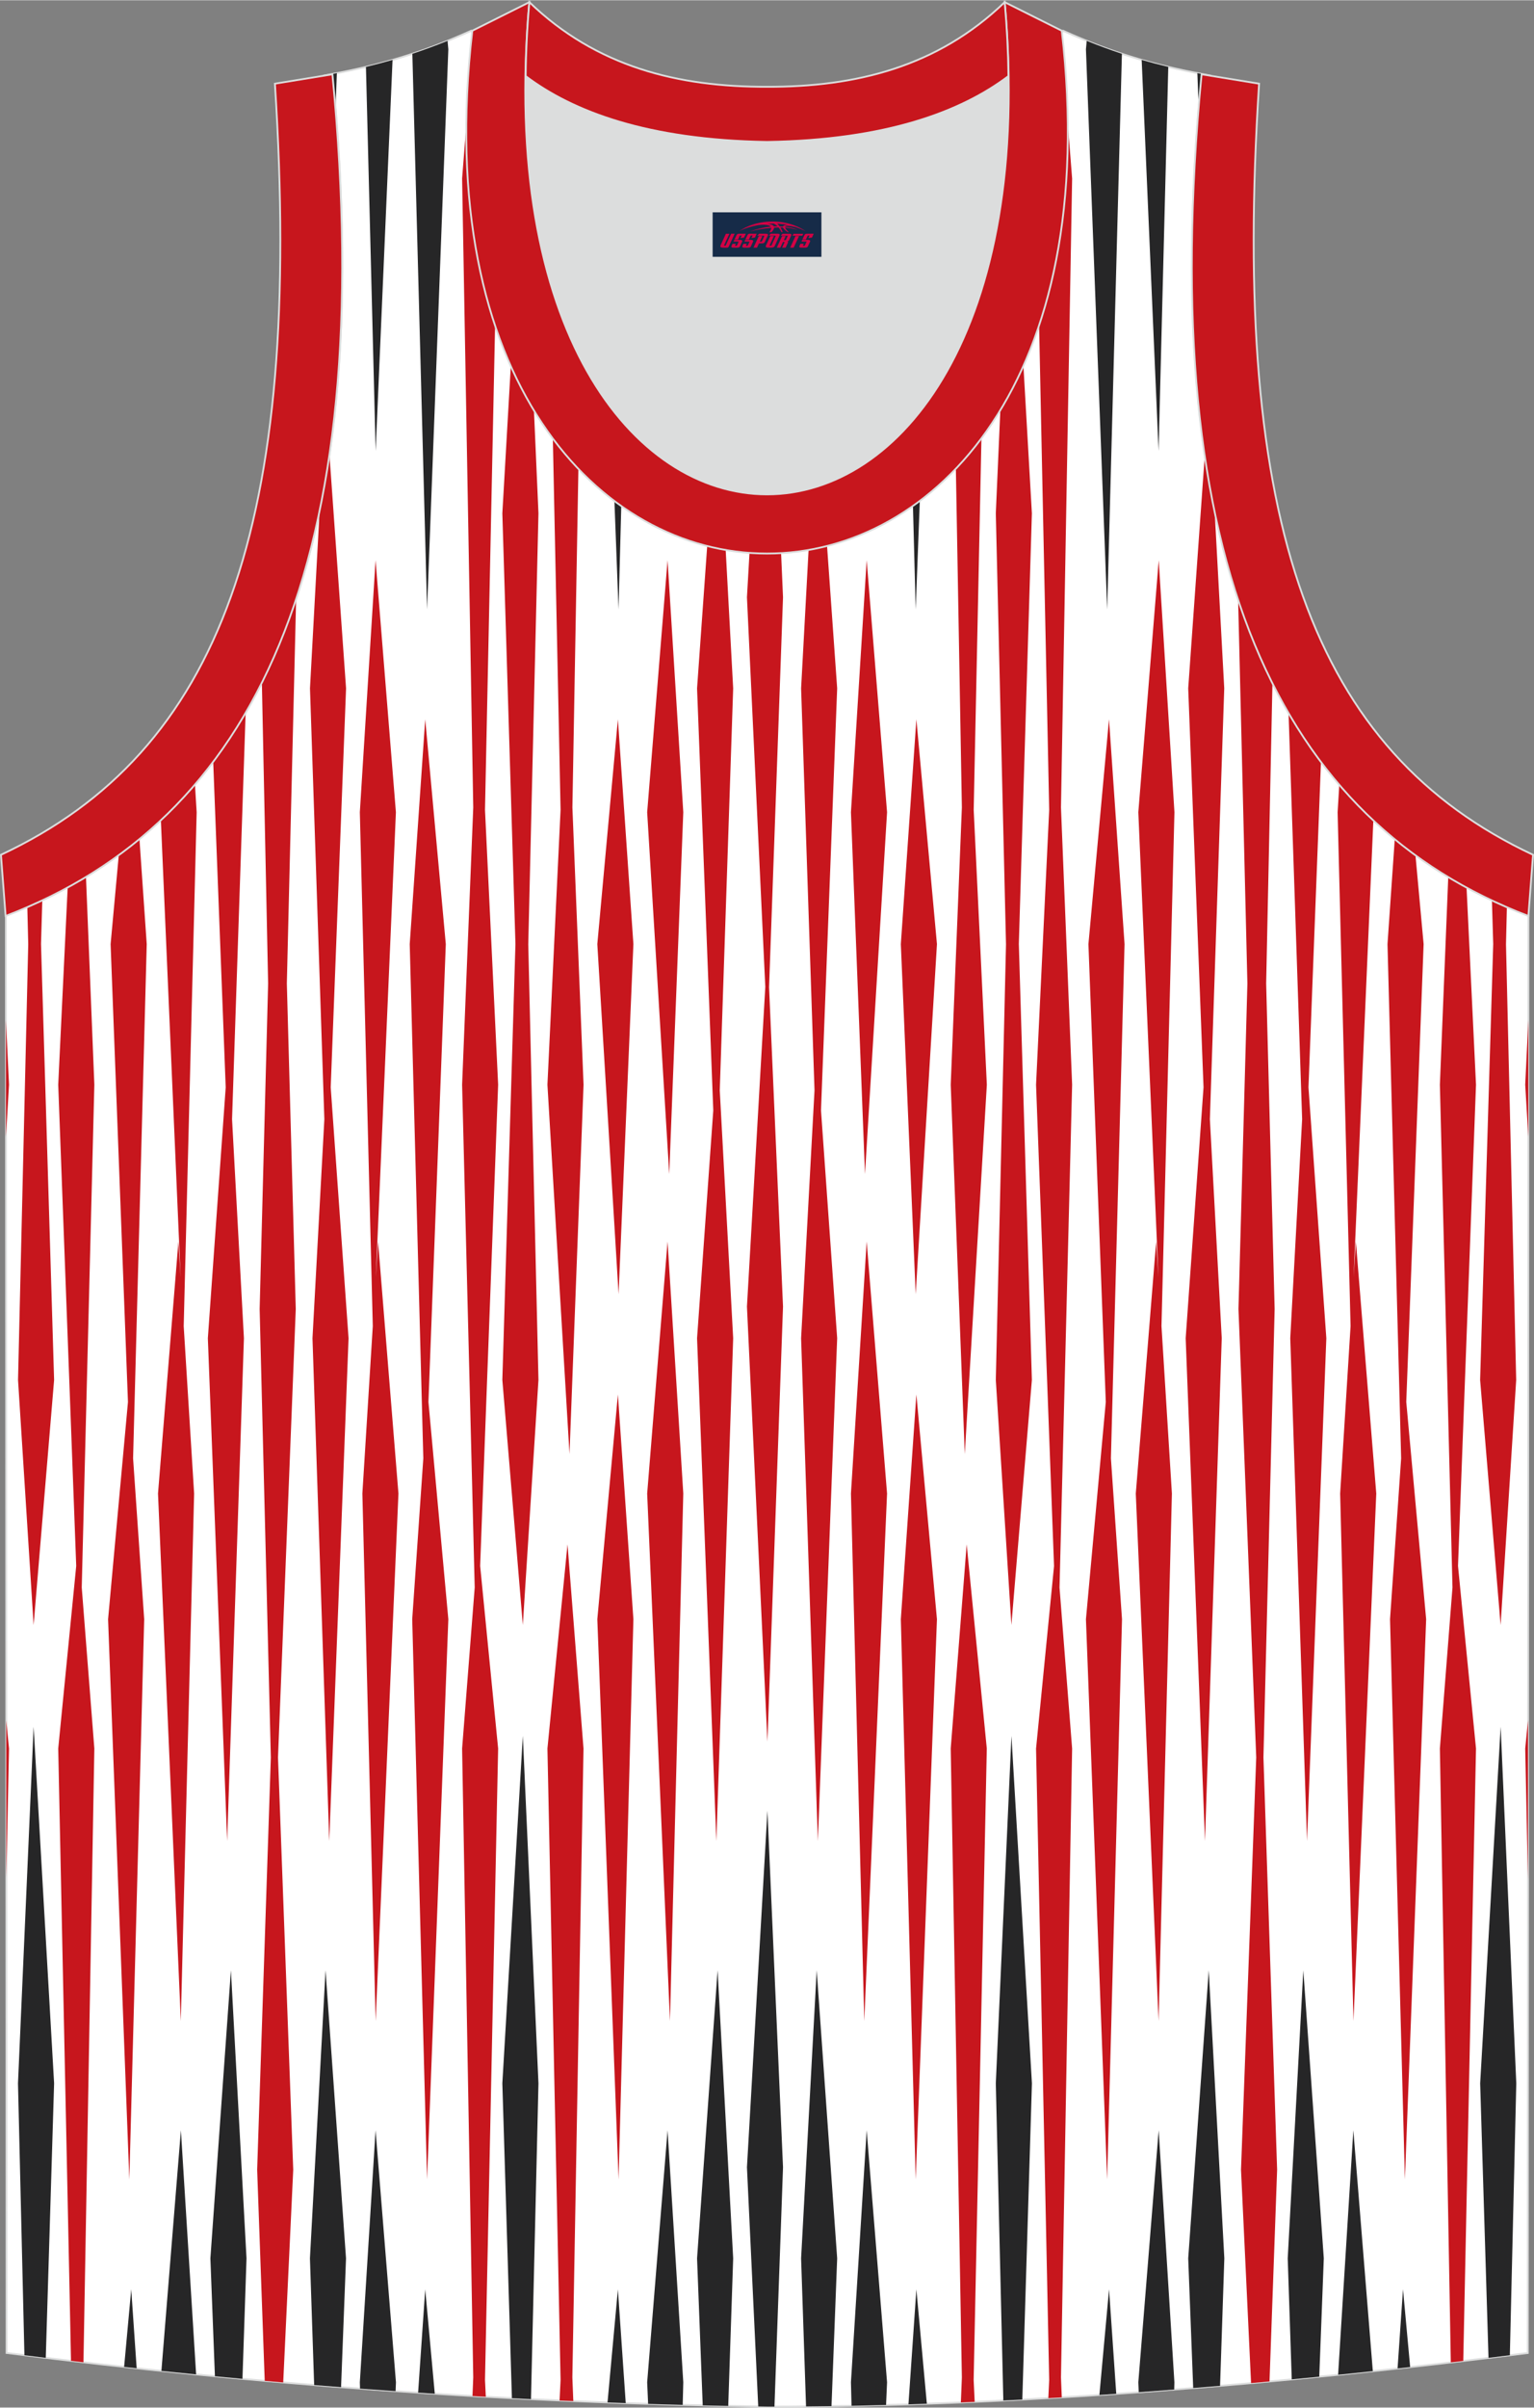 <?xml version="1.0" encoding="utf-8"?>
<!-- Generator: Adobe Illustrator 24.0.1, SVG Export Plug-In . SVG Version: 6.00 Build 0)  -->
<svg xmlns="http://www.w3.org/2000/svg" xmlns:xlink="http://www.w3.org/1999/xlink" version="1.1" id="_x37C_" x="0px" y="0px" width="338.74px" height="531.5px" viewBox="0 0 338.53 531.07" enable-background="new 0 0 338.53 531.07" xml:space="preserve">
<rect x="0" y="0" width="338.53" height="531.07" fill="#808080" stroke="none"/>
<path fill-rule="evenodd" clip-rule="evenodd" fill="#FFFFFF" stroke="#DCDDDD" stroke-width="0.4" stroke-miterlimit="22.926" d="  M169.26,530.87C111.97,530.04,56.11,526,1.45,519.03L1.3,201.91c54.46-20.75,82.54-77.15,72.09-185.64h-0.02  c10.54-1.98,19.57-4.58,30.6-9.53c8.71,14.69,36.33,24.11,65.33,24.53c28.99-0.42,56.61-9.84,65.32-24.53  c11.04,4.95,20.06,7.55,30.61,9.53h-0.02c-10.45,108.48,17.63,164.88,72.09,185.64l-0.14,317.13  C282.91,525.95,223.88,530.87,169.26,530.87L169.26,530.87z"/>
<g>
	<polygon fill-rule="evenodd" clip-rule="evenodd" fill="#262627" points="169.05,31.26 169.36,37.8 169.6,31.26 169.29,31.26  "/>
	<path fill-rule="evenodd" clip-rule="evenodd" fill="#262627" d="M156.97,30.54l1.12,29.2l0.97-29.01   C158.36,30.68,157.67,30.61,156.97,30.54z"/>
	<path fill-rule="evenodd" clip-rule="evenodd" fill="#262627" d="M144.8,28.71l3.06,70.73l1.76-69.87   C147.99,29.31,146.38,29.02,144.8,28.71z"/>
	<path fill-rule="evenodd" clip-rule="evenodd" fill="#262627" d="M132.37,25.5l4.13,108.9l2.84-106.91   C136.95,26.89,134.62,26.23,132.37,25.5z"/>
	<path fill-rule="evenodd" clip-rule="evenodd" fill="#262627" d="M74.05,23.73l0.29-7.65l-0.97,0.19h0.02   C73.63,18.79,73.84,21.27,74.05,23.73z"/>
	<path fill-rule="evenodd" clip-rule="evenodd" fill="#262627" d="M80.76,14.71l2.14,84.73l3.73-86.27   C84.68,13.73,82.74,14.24,80.76,14.71z"/>
	<path fill-rule="evenodd" clip-rule="evenodd" fill="#262627" d="M91,11.82l3.25,122.58l4.69-123.58l-0.17-1.86   C96.11,10.04,93.54,10.98,91,11.82z"/>
	<path fill-rule="evenodd" clip-rule="evenodd" fill="#262627" d="M46.43,498.16l1,26.01c2.02,0.19,4.05,0.38,6.08,0.57l0.89-26.58   l-3.44-63.56L46.43,498.16z"/>
	<path fill-rule="evenodd" clip-rule="evenodd" fill="#262627" d="M43.28,523.76l-3.36-53.86l-4.3,53.09   C38.18,523.25,40.73,523.51,43.28,523.76z"/>
	<polygon fill-rule="evenodd" clip-rule="evenodd" fill="#262627" points="30.16,522.41 28.96,504.99 27.39,522.11  "/>
	<path fill-rule="evenodd" clip-rule="evenodd" fill="#262627" d="M3.97,459.55l1.42,59.98c1.57,0.2,3.14,0.39,4.71,0.58l1.84-60.56   l-4.52-78.67L3.97,459.55z"/>
	<path fill-rule="evenodd" clip-rule="evenodd" fill="#262627" d="M68.4,498.16l0.93,27.95c1.98,0.16,3.96,0.32,5.94,0.47   l1.09-28.42l-4.52-63.56L68.4,498.16z"/>
	<path fill-rule="evenodd" clip-rule="evenodd" fill="#262627" d="M79.41,525.5l0.04,1.4c2.61,0.19,5.23,0.38,7.85,0.56l0.08-1.96   l-4.5-55.6L79.41,525.5z"/>
	<path fill-rule="evenodd" clip-rule="evenodd" fill="#262627" d="M95.95,528.03l-2.11-23.04l-1.57,22.8   C93.49,527.87,94.72,527.95,95.95,528.03z"/>
	<polygon fill-rule="evenodd" clip-rule="evenodd" fill="#262627" points="164.84,478.07 167.33,530.84 169.26,530.87    169.26,530.87 170.91,530.87 172.8,478.07 169.36,399.4  "/>
	<path fill-rule="evenodd" clip-rule="evenodd" fill="#262627" d="M153.83,498.16l1.25,32.44c1.88,0.04,3.75,0.09,5.63,0.12   l1.09-32.56l-3.44-63.56L153.83,498.16z"/>
	<path fill-rule="evenodd" clip-rule="evenodd" fill="#262627" d="M142.82,525.5l0.21,4.77c2.54,0.08,5.09,0.16,7.63,0.22l0.13-4.99   l-3.47-55.6L142.82,525.5z"/>
	<path fill-rule="evenodd" clip-rule="evenodd" fill="#262627" d="M138.09,530.1l-1.73-25.11l-2.29,24.96   C135.41,530,136.75,530.05,138.09,530.1z"/>
	<path fill-rule="evenodd" clip-rule="evenodd" fill="#262627" d="M110.86,459.55l2.11,69.46c1.4,0.07,2.8,0.14,4.21,0.21   l1.65-69.67l-3.45-76.66L110.86,459.55z"/>
	<path fill-rule="evenodd" clip-rule="evenodd" fill="#262627" d="M179.52,30.74l0.97,29.01l1.12-29.2   C180.92,30.61,180.22,30.68,179.52,30.74z"/>
	<path fill-rule="evenodd" clip-rule="evenodd" fill="#262627" d="M188.97,29.57l1.76,69.87l3.06-70.73   C192.2,29.02,190.59,29.31,188.97,29.57z"/>
	<path fill-rule="evenodd" clip-rule="evenodd" fill="#262627" d="M199.24,27.49l2.84,106.91l4.13-108.9   C203.96,26.23,201.64,26.89,199.24,27.49z"/>
	<path fill-rule="evenodd" clip-rule="evenodd" fill="#262627" d="M264.24,16.08l0.29,7.65c0.2-2.46,0.42-4.95,0.66-7.47h0.02   L264.24,16.08z"/>
	<path fill-rule="evenodd" clip-rule="evenodd" fill="#262627" d="M251.95,13.17l3.73,86.27l2.14-84.73   C255.85,14.24,253.9,13.73,251.95,13.17z"/>
	<path fill-rule="evenodd" clip-rule="evenodd" fill="#262627" d="M239.82,8.96l-0.17,1.86l4.69,123.58l3.25-122.58   C245.05,10.98,242.48,10.04,239.82,8.96z"/>
	<path fill-rule="evenodd" clip-rule="evenodd" fill="#262627" d="M284.18,498.16l0.89,26.69c2.03-0.19,4.05-0.39,6.07-0.59l1-26.1   l-4.52-63.56L284.18,498.16z"/>
	<path fill-rule="evenodd" clip-rule="evenodd" fill="#262627" d="M302.96,523.04l-4.3-53.14l-3.36,53.94   C297.86,523.58,300.41,523.31,302.96,523.04z"/>
	<polygon fill-rule="evenodd" clip-rule="evenodd" fill="#262627" points="311.2,522.14 309.62,504.99 308.42,522.45  "/>
	<path fill-rule="evenodd" clip-rule="evenodd" fill="#262627" d="M326.65,459.55l1.84,60.56c1.57-0.19,3.14-0.39,4.71-0.58   l1.42-59.98l-3.45-78.67L326.65,459.55z"/>
	<path fill-rule="evenodd" clip-rule="evenodd" fill="#262627" d="M262.22,498.16l1.1,28.61c1.98-0.16,3.95-0.32,5.93-0.49   l0.94-28.12l-3.44-63.56L262.22,498.16z"/>
	<path fill-rule="evenodd" clip-rule="evenodd" fill="#262627" d="M251.21,525.5l0.09,2.19c2.61-0.19,5.22-0.39,7.83-0.59l0.04-1.61   l-3.47-55.6L251.21,525.5z"/>
	<path fill-rule="evenodd" clip-rule="evenodd" fill="#262627" d="M246.34,528.04l-1.59-23.05l-2.13,23.31   C243.85,528.21,245.09,528.13,246.34,528.04z"/>
	<path fill-rule="evenodd" clip-rule="evenodd" fill="#262627" d="M176.79,498.16l1.09,32.67c1.87-0.02,3.74-0.04,5.62-0.07   l1.25-32.6l-4.52-63.56L176.79,498.16z"/>
	<path fill-rule="evenodd" clip-rule="evenodd" fill="#262627" d="M187.79,525.5l0.13,5.19c2.53-0.05,5.07-0.11,7.62-0.18l0.22-5.01   l-4.5-55.6L187.79,525.5z"/>
	<path fill-rule="evenodd" clip-rule="evenodd" fill="#262627" d="M204.54,530.23l-2.31-25.24l-1.75,25.38   C201.83,530.33,203.18,530.28,204.54,530.23z"/>
	<path fill-rule="evenodd" clip-rule="evenodd" fill="#262627" d="M219.76,459.55l1.66,69.97c1.4-0.07,2.79-0.14,4.19-0.21   l2.12-69.75l-4.52-76.66L219.76,459.55z"/>
	<path fill-rule="evenodd" clip-rule="evenodd" fill="#C7161D" d="M47.05,167.94l2.76,71.89l-3.94,55.35l4.26,110.92l3.7-110.92   l-2.62-48.32l3-89.74C52,160.94,49.6,164.55,47.05,167.94z"/>
	<path fill-rule="evenodd" clip-rule="evenodd" fill="#C7161D" d="M35.5,180.83l4.36,100.95l-0.49-7.94l-4.5,55.6L39.9,445.8   l2.94-116.35l-2.3-36.94l2.86-113.36l-0.38-6.17C40.63,175.76,38.12,178.38,35.5,180.83z"/>
	<path fill-rule="evenodd" clip-rule="evenodd" fill="#C7161D" d="M26.22,188.51l-1.81,19.73l3.83,101l-4.39,47.94l4.69,123.58   l3.28-123.58l-2.45-35.5l3.01-113.44l-1.61-23.25C29.3,186.2,27.78,187.38,26.22,188.51z"/>
	<path fill-rule="evenodd" clip-rule="evenodd" fill="#C7161D" d="M6.03,199.98l0.2,8.29l-2.25,96.11l3.44,54.06l4.52-54.06   l-2.89-96.19l0.29-9.7C8.25,199,7.15,199.5,6.03,199.98z"/>
	<path fill-rule="evenodd" clip-rule="evenodd" fill="#C7161D" d="M14.94,195.64l-2.09,43.6l3.97,106.17l-3.97,40.28l2.82,135.08   l2.75,0.32l2.4-135.4l-2.78-35.53l2.78-110.92l-1.85-45.91C17.65,194.13,16.31,194.9,14.94,195.64z"/>
	<path fill-rule="evenodd" clip-rule="evenodd" fill="#C7161D" d="M76.37,151.81l-3.66-51.47c-0.63,4.25-1.36,8.37-2.18,12.35   l-2.12,39.12l3.17,95.05l-2.62,48.32l3.7,110.92l4.26-110.92l-3.94-55.35L76.37,151.81z"/>
	<polygon fill-rule="evenodd" clip-rule="evenodd" fill="#C7161D" points="98.38,208.23 93.84,158.63 90.42,208.23 93.42,321.67    90.97,357.17 94.25,480.75 98.94,357.17 94.55,309.23  "/>
	<polygon fill-rule="evenodd" clip-rule="evenodd" fill="#C7161D" points="169.36,53.04 164.84,131.71 168.89,217.66 164.84,288.19    169.36,384.16 172.8,288.19 169.72,217.75 172.8,131.71  "/>
	<polygon fill-rule="evenodd" clip-rule="evenodd" fill="#C7161D" points="158.36,88.24 153.83,151.81 157.41,244.91 153.83,295.17    158.09,406.1 161.8,295.17 158.84,240.49 161.8,151.81  "/>
	<polygon fill-rule="evenodd" clip-rule="evenodd" fill="#C7161D" points="142.82,179.14 147.69,258.96 150.79,179.14    147.32,123.54  "/>
	<polygon fill-rule="evenodd" clip-rule="evenodd" fill="#C7161D" points="131.82,208.23 136.51,285.46 139.78,208.23    136.36,158.63  "/>
	<polygon fill-rule="evenodd" clip-rule="evenodd" fill="#C7161D" points="115.38,34.53 110.86,113.2 113.75,208.18 110.86,304.37    115.38,358.43 118.83,304.37 116.58,208.27 118.83,113.2  "/>
	<path fill-rule="evenodd" clip-rule="evenodd" fill="#C7161D" d="M122.55,21.67l-1.74,17.66l2.9,139.28l-2.9,60.63l4.87,81.48   l3.1-81.48l-2.46-61.17l2.46-138.74l-1.22-15.54C125.83,23.13,124.15,22.42,122.55,21.67z"/>
	<path fill-rule="evenodd" clip-rule="evenodd" fill="#C7161D" d="M104.47,7.54l-2.49,31.79l2.46,138.74l-2.46,61.17l2.78,110.92   l-2.78,35.53l2.46,138.74l-0.17,4.1c0.98,0.06,1.96,0.11,2.94,0.17l-0.18-3.73l2.9-139.28l-3.97-40.28l3.97-106.17l-2.9-60.63   l2.9-139.28l-2.79-28.33C106.14,9.89,105.24,8.73,104.47,7.54z"/>
	<polygon fill-rule="evenodd" clip-rule="evenodd" fill="#C7161D" points="142.82,329.44 147.85,445.8 150.79,329.44 147.32,273.84     "/>
	<polygon fill-rule="evenodd" clip-rule="evenodd" fill="#C7161D" points="131.82,357.17 136.51,480.75 139.78,357.17    136.36,307.57  "/>
	<path fill-rule="evenodd" clip-rule="evenodd" fill="#C7161D" d="M120.81,385.69l2.9,139.28l-0.22,4.55   c1.01,0.05,2.02,0.09,3.03,0.13l-0.21-5.22l2.46-138.74l-3.53-45.05L120.81,385.69z"/>
	<path fill-rule="evenodd" clip-rule="evenodd" fill="#C7161D" d="M57.79,150.52l1.38,66.39l-1.87,71.81l2.47,98.93l-3.02,90.95   l1.67,46.58c1.36,0.12,2.72,0.24,4.08,0.36l2.21-46.93l-3.36-90.95l3.92-98.93l-1.97-71.81l2.05-84.83   C63.16,138.68,60.64,144.83,57.79,150.52z"/>
	<polygon fill-rule="evenodd" clip-rule="evenodd" fill="#C7161D" points="82.94,281.78 87.37,179.14 82.88,123.54 79.41,179.14    82.27,292.5 79.97,329.44 82.9,445.8 87.93,329.44 83.43,273.84  "/>
	<path fill-rule="evenodd" clip-rule="evenodd" fill="#C7161D" d="M284.36,157.11l3,89.74l-2.62,48.32l3.7,110.92l4.26-110.92   l-3.94-55.35l2.76-71.89C288.98,164.54,286.59,160.94,284.36,157.11z"/>
	<path fill-rule="evenodd" clip-rule="evenodd" fill="#C7161D" d="M314.17,208.23l-1.81-19.73c-1.55-1.13-3.07-2.3-4.55-3.53   l-1.61,23.26l3.01,113.44l-2.45,35.5l3.28,123.58l4.69-123.58l-4.39-47.94L314.17,208.23z"/>
	<path fill-rule="evenodd" clip-rule="evenodd" fill="#C7161D" d="M329.24,198.48l0.29,9.71l-2.89,96.19l4.52,54.06l3.44-54.06   l-2.25-96.11l0.2-8.29C331.44,199.5,330.33,198.99,329.24,198.48z"/>
	<polygon fill-rule="evenodd" clip-rule="evenodd" fill="#C7161D" points="337.28,224.96 336.59,239.24 337.27,250.73  "/>
	<path fill-rule="evenodd" clip-rule="evenodd" fill="#C7161D" d="M319.61,193.33l-1.85,45.91l2.78,110.92l-2.78,35.53l2.41,135.42   l2.75-0.32l2.81-135.1l-3.97-40.28l3.97-106.17l-2.09-43.6C322.28,194.89,320.94,194.12,319.61,193.33z"/>
	<path fill-rule="evenodd" clip-rule="evenodd" fill="#C7161D" d="M265.88,100.33l-3.66,51.47l3.38,88.02l-3.94,55.35l4.26,110.92   l3.7-110.92l-2.62-48.32l3.17-95.05l-2.12-39.13C267.24,108.7,266.51,104.58,265.88,100.33z"/>
	<polygon fill-rule="evenodd" clip-rule="evenodd" fill="#C7161D" points="255.71,123.54 251.21,179.14 255.65,281.78    255.15,273.84 250.65,329.44 255.68,445.8 258.62,329.44 256.32,292.5 259.18,179.14  "/>
	<polygon fill-rule="evenodd" clip-rule="evenodd" fill="#C7161D" points="244.74,158.63 240.2,208.23 244.03,309.23 239.65,357.17    244.33,480.75 247.61,357.17 245.16,321.67 248.17,208.23  "/>
	<polygon fill-rule="evenodd" clip-rule="evenodd" fill="#C7161D" points="180.23,88.24 176.79,151.81 179.75,240.49 176.79,295.17    180.49,406.1 184.75,295.17 181.18,244.91 184.75,151.81  "/>
	<polygon fill-rule="evenodd" clip-rule="evenodd" fill="#C7161D" points="187.79,179.14 190.89,258.96 195.76,179.14    191.26,123.54  "/>
	<polygon fill-rule="evenodd" clip-rule="evenodd" fill="#C7161D" points="198.8,208.23 202.08,285.45 206.77,208.23 202.23,158.63     "/>
	<polygon fill-rule="evenodd" clip-rule="evenodd" fill="#C7161D" points="223.21,34.53 219.76,113.2 222.01,208.27 219.76,304.37    223.2,358.43 227.72,304.37 224.84,208.18 227.72,113.2  "/>
	<path fill-rule="evenodd" clip-rule="evenodd" fill="#C7161D" d="M211.03,23.8l-1.22,15.54l2.46,138.74l-2.46,61.17l3.1,81.48   l4.87-81.48l-2.9-60.63l2.9-139.28l-1.74-17.66C214.43,22.42,212.76,23.13,211.03,23.8z"/>
	<path fill-rule="evenodd" clip-rule="evenodd" fill="#C7161D" d="M231.43,11l-2.79,28.34l2.9,139.28l-2.9,60.63l3.97,106.17   l-3.97,40.28l2.9,139.28l-0.19,4.02l2.97-0.17l-0.18-4.39l2.46-138.74l-2.78-35.53l2.78-110.92l-2.46-61.17l2.46-138.74l-2.49-31.8   C233.34,8.72,232.44,9.88,231.43,11z"/>
	<polygon fill-rule="evenodd" clip-rule="evenodd" fill="#C7161D" points="336.59,385.69 337.19,414.48 337.21,379.44  "/>
	<path fill-rule="evenodd" clip-rule="evenodd" fill="#C7161D" d="M298.72,281.78l4.36-100.95c-2.62-2.46-5.13-5.08-7.51-7.86   l-0.38,6.17l2.86,113.36l-2.3,36.94l2.94,116.35l5.03-116.35l-4.5-55.6L298.72,281.78z"/>
	<polygon fill-rule="evenodd" clip-rule="evenodd" fill="#C7161D" points="187.79,329.44 190.73,445.8 195.76,329.44 191.26,273.84     "/>
	<polygon fill-rule="evenodd" clip-rule="evenodd" fill="#C7161D" points="198.8,357.17 202.08,480.75 206.77,357.17 202.23,307.57     "/>
	<path fill-rule="evenodd" clip-rule="evenodd" fill="#C7161D" d="M209.81,385.69l2.46,138.74l-0.22,5.52   c1.02-0.04,2.04-0.09,3.05-0.13l-0.23-4.85l2.9-139.28l-4.44-45.05L209.81,385.69z"/>
	<path fill-rule="evenodd" clip-rule="evenodd" fill="#C7161D" d="M273.23,132.08l2.05,84.83l-1.97,71.81l3.92,98.93l-3.36,90.95   l2.22,47.08c1.36-0.12,2.72-0.25,4.07-0.37l1.68-46.71l-3.02-90.95l2.47-98.93l-1.87-71.81l1.39-66.39   C277.95,144.82,275.42,138.68,273.23,132.08z"/>
	<polygon fill-rule="evenodd" clip-rule="evenodd" fill="#C7161D" points="1.31,224.99 1.99,239.24 1.32,250.69  "/>
	<polygon fill-rule="evenodd" clip-rule="evenodd" fill="#C7161D" points="1.99,385.69 1.4,414.13 1.38,379.51  "/>
</g>
<path fill-rule="evenodd" clip-rule="evenodd" fill="#C7161D" stroke="#DCDDDD" stroke-width="0.4" stroke-miterlimit="22.926" d="  M337.29,202.02c-54.48-20.76-82.58-77.17-72.12-185.68l12.69,2.07c-6.29,97.57,12,147.39,60.46,170.12L337.29,202.02z"/>
<path fill-rule="evenodd" clip-rule="evenodd" fill="#C7161D" stroke="#DCDDDD" stroke-width="0.4" stroke-miterlimit="22.926" d="  M1.24,202.02c54.48-20.76,82.58-77.17,72.12-185.68l-12.69,2.07c6.29,97.57-12,147.39-60.46,170.12L1.24,202.02z"/>
<path fill-rule="evenodd" clip-rule="evenodd" fill="#DCDDDD" d="M169.27,31.26c26.41-0.42,42.86-6.69,53.21-14.48  c0.02-0.06,0.03-0.12,0.05-0.18c1.15,123.9-107.65,123.9-106.51,0c0.02,0.06,0.03,0.12,0.05,0.18  C126.41,24.58,142.86,30.84,169.27,31.26L169.27,31.26z"/>
<path fill-rule="evenodd" clip-rule="evenodd" fill="none" stroke="#DCDDDD" stroke-width="0.4" stroke-miterlimit="22.926" d="  M169.27,31.26c26.41-0.42,42.86-6.69,53.21-14.48c0.02-0.06,0.03-0.12,0.05-0.18c1.15,123.9-107.65,123.9-106.51,0  c0.02,0.06,0.03,0.12,0.05,0.18C126.41,24.57,142.85,30.84,169.27,31.26L169.27,31.26z"/>
<path fill-rule="evenodd" clip-rule="evenodd" fill="#C7161D" stroke="#DCDDDD" stroke-width="0.4" stroke-miterlimit="22.926" d="  M116.82,0.43c-12.95,144.78,117.84,144.78,104.9,0l12.6,6.3c17.76,153.78-147.85,153.78-130.09,0L116.82,0.43z"/>
<path fill-rule="evenodd" clip-rule="evenodd" fill="#C7161D" stroke="#DCDDDD" stroke-width="0.4" stroke-miterlimit="22.926" d="  M116.82,0.43c14.8,14.28,32.87,18.72,52.45,18.67c19.57,0.05,37.65-4.4,52.45-18.67c0.5,5.61,0.77,11,0.82,16.16  c-0.02,0.06-0.03,0.13-0.05,0.19c-10.35,7.78-26.8,14.06-53.21,14.48c-26.41-0.42-42.86-6.69-53.21-14.48  c-0.02-0.06-0.03-0.13-0.05-0.19C116.06,11.42,116.32,6.05,116.82,0.43L116.82,0.43z"/>

<g id="tag_logo">
	<rect y="46.79" fill="#162B48" width="24" height="9.818" x="157.27"/>
	<g>
		<path fill="#D30044" d="M173.23,49.98l0.005-0.011c0.131-0.311,1.085-0.262,2.351,0.071c0.715,0.24,1.44,0.54,2.193,0.9    c-0.218-0.147-0.447-0.289-0.682-0.42l0.011,0.005l-0.011-0.005c-1.478-0.845-3.218-1.418-5.1-1.62    c-1.282-0.115-1.658-0.082-2.411-0.055c-2.449,0.142-4.68,0.905-6.458,2.095c1.26-0.638,2.722-1.075,4.195-1.336    c1.467-0.18,2.476-0.033,2.771,0.344c-1.691,0.175-3.469,0.633-4.555,1.075c1.156-0.338,2.967-0.665,4.647-0.813    c0.016,0.251-0.115,0.567-0.415,0.96h0.475c0.376-0.382,0.584-0.725,0.595-1.004c0.333-0.022,0.66-0.033,0.971-0.033    C172.06,50.42,172.27,50.77,172.47,51.16h0.262c-0.125-0.344-0.295-0.687-0.518-1.036c0.207,0,0.393,0.005,0.567,0.011    c0.104,0.267,0.496,0.66,1.058,1.025h0.245c-0.442-0.365-0.753-0.753-0.835-1.004c1.047,0.065,1.696,0.224,2.885,0.513    C175.05,50.24,174.31,50.07,173.23,49.98z M170.79,49.89c-0.164-0.295-0.655-0.485-1.402-0.551    c0.464-0.033,0.922-0.055,1.364-0.055c0.311,0.147,0.589,0.344,0.84,0.589C171.33,49.87,171.06,49.88,170.79,49.89z M172.77,49.94c-0.224-0.016-0.458-0.027-0.715-0.044c-0.147-0.202-0.311-0.398-0.502-0.6c0.082,0,0.164,0.005,0.24,0.011    c0.72,0.033,1.429,0.125,2.138,0.273C173.26,49.54,172.88,49.7,172.77,49.94z"/>
		<path fill="#D30044" d="M160.19,51.52L159.02,54.07C158.84,54.44,159.11,54.58,159.59,54.58l0.873,0.005    c0.115,0,0.251-0.049,0.327-0.175l1.342-2.891H161.35L160.13,54.15H159.96c-0.147,0-0.185-0.033-0.147-0.125l1.156-2.504H160.19L160.19,51.52z M162.05,52.87h1.271c0.36,0,0.584,0.125,0.442,0.425L163.29,54.33C163.19,54.55,162.92,54.58,162.69,54.58H161.77c-0.267,0-0.442-0.136-0.349-0.333l0.235-0.513h0.742L162.22,54.11C162.2,54.16,162.24,54.17,162.3,54.17h0.18    c0.082,0,0.125-0.016,0.147-0.071l0.376-0.813c0.011-0.022,0.011-0.044-0.055-0.044H161.88L162.05,52.87L162.05,52.87z M162.87,52.8h-0.78l0.475-1.025c0.098-0.218,0.338-0.256,0.578-0.256H164.59L164.2,52.36L163.42,52.48l0.262-0.562H163.39c-0.082,0-0.12,0.016-0.147,0.071L162.87,52.8L162.87,52.8z M164.46,52.87L164.29,53.24h1.069c0.06,0,0.06,0.016,0.049,0.044    L165.03,54.1C165.01,54.15,164.97,54.17,164.89,54.17H164.71c-0.055,0-0.104-0.011-0.082-0.06l0.175-0.376H164.06L163.83,54.25C163.73,54.44,163.91,54.58,164.18,54.58h0.916c0.24,0,0.502-0.033,0.605-0.251l0.475-1.031c0.142-0.3-0.082-0.425-0.442-0.425H164.46L164.46,52.87z M165.27,52.8l0.371-0.818c0.022-0.055,0.06-0.071,0.147-0.071h0.295L165.82,52.47l0.791-0.115l0.387-0.845H165.55c-0.24,0-0.48,0.038-0.578,0.256L164.5,52.8L165.27,52.8L165.27,52.8z M167.67,53.26h0.278c0.087,0,0.153-0.022,0.202-0.115    l0.496-1.075c0.033-0.076-0.011-0.12-0.125-0.12H167.12l0.431-0.431h1.522c0.355,0,0.485,0.153,0.393,0.355l-0.676,1.445    c-0.06,0.125-0.175,0.333-0.644,0.327l-0.649-0.005L167.06,54.58H166.28l1.178-2.558h0.785L167.67,53.26L167.67,53.26z     M170.26,54.07c-0.022,0.049-0.06,0.076-0.142,0.076h-0.191c-0.082,0-0.109-0.027-0.082-0.076l0.944-2.051h-0.785l-0.987,2.138    c-0.125,0.273,0.115,0.415,0.453,0.415h0.72c0.327,0,0.649-0.071,0.769-0.322l1.085-2.384c0.093-0.202-0.06-0.355-0.415-0.355    h-1.533l-0.431,0.431h1.38c0.115,0,0.164,0.033,0.131,0.104L170.26,54.07L170.26,54.07z M172.98,52.94h0.278    c0.087,0,0.158-0.022,0.202-0.115l0.344-0.753c0.033-0.076-0.011-0.12-0.125-0.12h-1.402l0.425-0.431h1.527    c0.355,0,0.485,0.153,0.393,0.355l-0.529,1.124c-0.044,0.093-0.147,0.18-0.393,0.18c0.224,0.011,0.256,0.158,0.175,0.327    l-0.496,1.075h-0.785l0.54-1.167c0.022-0.055-0.005-0.087-0.104-0.087h-0.235L172.21,54.58h-0.785l1.178-2.558h0.785L172.98,52.94L172.98,52.94z M175.55,52.03L174.37,54.58h0.785l1.184-2.558H175.55L175.55,52.03z M177.06,51.96l0.202-0.431h-2.1l-0.295,0.431    H177.06L177.06,51.96z M177.04,52.87h1.271c0.36,0,0.584,0.125,0.442,0.425l-0.475,1.031c-0.104,0.218-0.371,0.251-0.605,0.251    h-0.916c-0.267,0-0.442-0.136-0.349-0.333l0.235-0.513h0.742L177.21,54.11c-0.022,0.049,0.022,0.06,0.082,0.06h0.18    c0.082,0,0.125-0.016,0.147-0.071l0.376-0.813c0.011-0.022,0.011-0.044-0.049-0.044h-1.069L177.04,52.87L177.04,52.87z     M177.85,52.8H177.07l0.475-1.025c0.098-0.218,0.338-0.256,0.578-0.256h1.451l-0.387,0.845l-0.791,0.115l0.262-0.562h-0.295    c-0.082,0-0.12,0.016-0.147,0.071L177.85,52.8z"/>
	</g>
</g>
</svg>